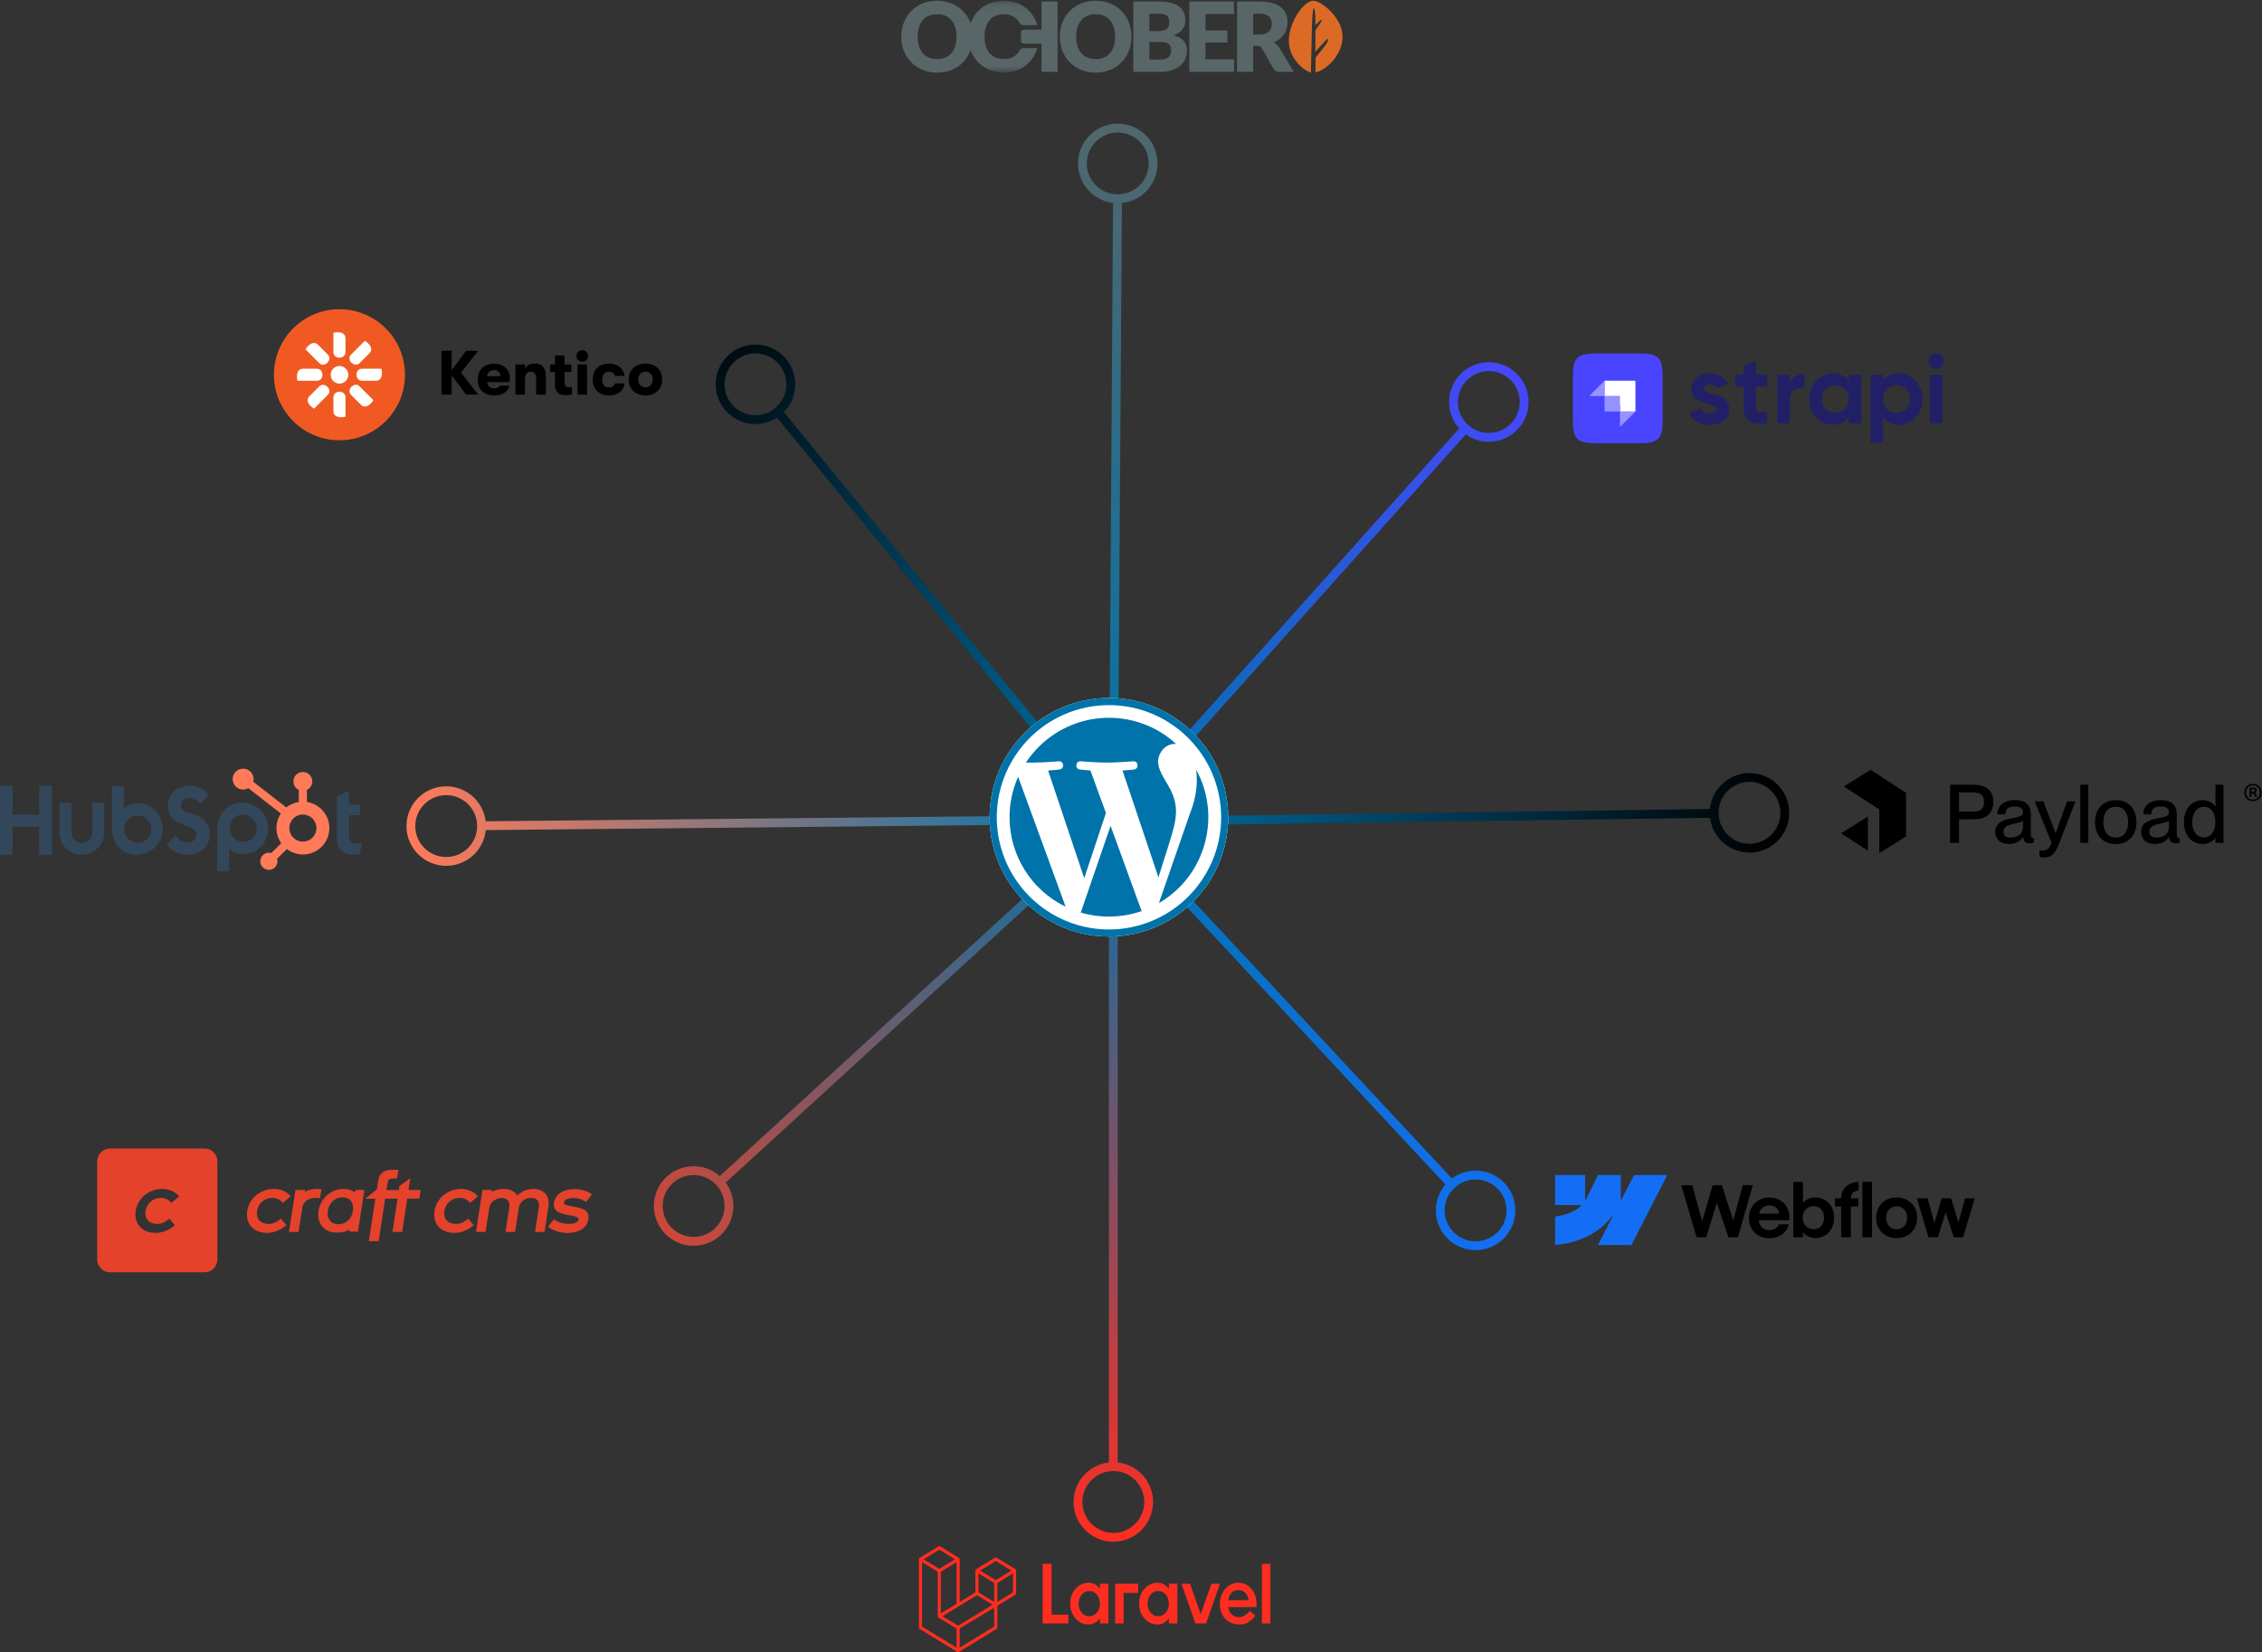 <?xml version="1.0" encoding="UTF-8"?>
<svg width="256px" height="187px" viewBox="0 0 256 187" version="1.1" xmlns="http://www.w3.org/2000/svg" xmlns:xlink="http://www.w3.org/1999/xlink">
    <rect x="0" y="0" width="256" height="187" fill="#333333" stroke="none"/>
    <title>wordpress 2</title>
    <defs>
        <linearGradient x1="0.385%" y1="46.826%" x2="100%" y2="46.826%" id="linearGradient-1">
            <stop stop-color="#FF7A59" offset="0%"></stop>
            <stop stop-color="#0073AA" offset="100%"></stop>
        </linearGradient>
        <radialGradient cx="100%" cy="100%" fx="100%" fy="100%" r="169.579%" gradientTransform="translate(1,1),scale(1,0.82),rotate(-129.795),translate(-1,-1)" id="radialGradient-2">
            <stop stop-color="#0073AA" offset="0%"></stop>
            <stop stop-color="#000000" offset="100%"></stop>
        </radialGradient>
        <radialGradient cx="100%" cy="100%" fx="100%" fy="100%" r="4008.034%" gradientTransform="translate(1,1),scale(1,0.027),rotate(-91.552),translate(-1,-1)" id="radialGradient-3">
            <stop stop-color="#0073AA" offset="0%"></stop>
            <stop stop-color="#586667" offset="100%"></stop>
        </radialGradient>
        <radialGradient cx="0%" cy="100%" fx="0%" fy="100%" r="149.466%" gradientTransform="translate(0,1),scale(1,0.896),rotate(-48.145),translate(-0,-1)" id="radialGradient-4">
            <stop stop-color="#0073AA" offset="0%"></stop>
            <stop stop-color="#4945FF" offset="100%"></stop>
        </radialGradient>
        <radialGradient cx="98.073%" cy="2.56773951e-15%" fx="98.073%" fy="2.56773951e-15%" r="7061.231%" gradientTransform="translate(0.981,0),scale(0.014,1),rotate(180),translate(-0.981,-0)" id="radialGradient-5">
            <stop stop-color="#000000" offset="0%"></stop>
            <stop stop-color="#0073AA" offset="100%"></stop>
        </radialGradient>
        <radialGradient cx="100%" cy="100%" fx="100%" fy="100%" r="157.883%" gradientTransform="translate(1,1),scale(1,0.932),rotate(-133.429),translate(-1,-1)" id="radialGradient-6">
            <stop stop-color="#146EF5" offset="0%"></stop>
            <stop stop-color="#0073AA" offset="100%"></stop>
        </radialGradient>
        <radialGradient cx="0%" cy="100%" fx="0%" fy="100%" r="3932.782%" gradientTransform="translate(0,1),scale(1,0.026),rotate(-90.728),translate(-0,-1)" id="radialGradient-7">
            <stop stop-color="#FF2D20" offset="0%"></stop>
            <stop stop-color="#0073AA" offset="100%"></stop>
        </radialGradient>
        <radialGradient cx="100%" cy="0%" fx="100%" fy="0%" r="159.483%" gradientTransform="translate(1,0),scale(0.917,1),rotate(-137.939),translate(-1,-0)" id="radialGradient-8">
            <stop stop-color="#0073AA" offset="0%"></stop>
            <stop stop-color="#E5422B" offset="100%"></stop>
        </radialGradient>
        <polyline id="path-9" points="0 0.083 49.942 0.083 49.942 8.216 0 8.216"></polyline>
    </defs>
    <g id="Page-1" stroke="none" stroke-width="1" fill="none" fill-rule="evenodd">
        <path id="Line" d="M50.455,89 C52.771,88.977 54.696,90.708 54.967,92.955 L125.495,92.25 C125.771,92.247 125.997,92.469 126,92.745 C126.002,92.99 125.828,93.196 125.595,93.241 L125.505,93.25 L54.977,93.956 C54.751,96.208 52.861,97.977 50.545,98 C48.06,98.025 46.025,96.03 46,93.545 C45.975,91.06 47.97,89.025 50.455,89 Z M50.465,90 C48.532,90.02 46.981,91.602 47,93.535 C47.02,95.468 48.602,97.019 50.535,97 C52.453,96.981 53.996,95.421 54,93.508 C53.996,93.495 53.995,93.48 53.995,93.465 L53.997,93.421 L53.993,93.273 C53.875,91.43 52.333,89.981 50.465,90 Z" fill="url(#linearGradient-1)" fill-rule="nonzero"></path>
        <path id="Line-2" d="M88.983,40.65 C90.45,42.443 90.303,45.028 88.719,46.645 L126.387,92.683 C126.562,92.897 126.53,93.212 126.317,93.387 C126.127,93.542 125.857,93.535 125.676,93.381 L125.613,93.317 L87.945,47.278 C86.046,48.51 83.484,48.142 82.017,46.35 C80.443,44.426 80.727,41.591 82.65,40.017 C84.574,38.443 87.409,38.727 88.983,40.65 Z M83.284,40.791 C81.788,42.015 81.567,44.22 82.791,45.716 C83.981,47.17 86.097,47.42 87.589,46.308 C87.616,46.261 87.652,46.22 87.696,46.184 C87.74,46.148 87.788,46.121 87.838,46.102 L87.716,46.209 C89.212,44.985 89.433,42.78 88.209,41.284 C86.985,39.788 84.78,39.567 83.284,40.791 Z" fill="url(#radialGradient-2)" fill-rule="nonzero"></path>
        <path id="Line-3" d="M126.53,14 C129.015,14.017 131.017,16.045 131,18.53 C130.984,20.846 129.222,22.742 126.971,22.976 L126.5,93.003 C126.498,93.279 126.273,93.502 125.997,93.5 C125.751,93.498 125.548,93.32 125.507,93.087 L125.5,92.997 L125.97,22.969 C123.722,22.705 121.985,20.786 122,18.47 C122.017,15.985 124.045,13.983 126.53,14 Z M126.523,15 C124.591,14.987 123.013,16.544 123,18.477 C122.987,20.4 124.528,21.972 126.448,22 L126.477,21.996 L126.477,21.996 L126.502,21.999 L126.669,21.996 C128.513,21.909 129.987,20.392 130,18.523 C130.013,16.591 128.456,15.013 126.523,15 Z" fill="url(#radialGradient-3)" fill-rule="nonzero"></path>
        <path id="Line-4" d="M171.501,42.146 C173.353,43.804 173.511,46.648 171.854,48.501 C170.309,50.227 167.733,50.481 165.89,49.167 L126.373,93.333 C126.188,93.539 125.872,93.557 125.667,93.373 C125.484,93.209 125.449,92.941 125.573,92.739 L125.627,92.667 L165.144,48.499 C163.634,46.813 163.602,44.225 165.146,42.499 C166.804,40.647 169.648,40.489 171.501,42.146 Z M165.892,43.166 C164.632,44.574 164.721,46.72 166.07,48.019 C166.111,48.036 166.148,48.061 166.182,48.091 C166.216,48.122 166.245,48.156 166.268,48.193 L166.166,48.108 C167.607,49.397 169.819,49.274 171.108,47.834 C172.397,46.393 172.274,44.181 170.834,42.892 C169.393,41.603 167.181,41.726 165.892,43.166 Z" fill="url(#radialGradient-4)" fill-rule="nonzero"></path>
        <path id="Line-5" d="M197.938,87.5 C200.423,87.466 202.465,89.452 202.5,91.938 C202.534,94.423 200.548,96.465 198.062,96.5 C195.747,96.532 193.815,94.809 193.535,92.563 L126.007,93.5 C125.731,93.504 125.504,93.283 125.5,93.007 C125.497,92.762 125.671,92.555 125.903,92.509 L125.993,92.5 L193.521,91.562 C193.739,89.309 195.622,87.533 197.938,87.5 Z M197.951,88.5 C196.038,88.527 194.505,90.084 194.5,91.99 C194.506,92.009 194.507,92.029 194.507,92.049 L194.502,92.107 L194.508,92.241 C194.633,94.083 196.18,95.526 198.049,95.5 C199.981,95.473 201.527,93.884 201.5,91.951 C201.473,90.019 199.884,88.473 197.951,88.5 Z" fill="url(#radialGradient-5)" fill-rule="nonzero"></path>
        <path id="Line-6" d="M126.299,92.599 L126.366,92.659 L164.317,133.387 C166.133,132.035 168.713,132.238 170.292,133.932 C171.987,135.75 171.886,138.598 170.068,140.292 C168.25,141.987 165.402,141.886 163.708,140.068 C162.129,138.373 162.109,135.785 163.585,134.069 L125.634,93.341 C125.446,93.139 125.457,92.822 125.659,92.634 C125.839,92.467 126.109,92.457 126.299,92.599 Z M164.768,134.304 L164.696,134.368 C164.676,134.398 164.652,134.426 164.625,134.451 C164.598,134.477 164.568,134.498 164.537,134.517 L164.614,134.439 C163.2,135.757 163.122,137.972 164.439,139.386 C165.757,140.8 167.972,140.878 169.386,139.561 C170.8,138.243 170.878,136.028 169.561,134.614 C168.29,133.25 166.185,133.129 164.768,134.304 Z" fill="url(#radialGradient-6)" fill-rule="nonzero"></path>
        <path id="Line-7" d="M126,92.5 C126.245,92.5 126.45,92.677 126.492,92.91 L126.5,93 L126.501,165.528 C128.75,165.777 130.5,167.684 130.5,170 C130.5,172.485 128.485,174.5 126,174.5 C123.515,174.5 121.5,172.485 121.5,170 C121.5,167.684 123.25,165.776 125.5,165.527 L125.5,93 C125.5,92.724 125.724,92.5 126,92.5 Z M126,166.5 C124.067,166.5 122.5,168.067 122.5,170 C122.5,171.933 124.067,173.5 126,173.5 C127.933,173.5 129.5,171.933 129.5,170 C129.5,168.067 127.933,166.5 126,166.5 Z" fill="url(#radialGradient-7)" fill-rule="nonzero"></path>
        <path id="Line-8" d="M126.369,92.662 C126.535,92.843 126.542,93.113 126.399,93.302 L126.338,93.369 L82.136,133.848 C83.472,135.676 83.247,138.254 81.539,139.819 C79.706,141.497 76.86,141.372 75.181,139.539 C73.503,137.706 73.628,134.86 75.461,133.181 C77.169,131.617 79.757,131.619 81.46,133.11 L125.662,92.631 C125.866,92.445 126.182,92.459 126.369,92.662 Z M76.136,133.919 C74.711,135.224 74.613,137.438 75.919,138.864 C77.224,140.289 79.438,140.387 80.864,139.081 C82.26,137.802 82.382,135.652 81.16,134.225 C81.125,134.205 81.095,134.179 81.067,134.149 C81.04,134.119 81.017,134.087 80.998,134.053 L81.081,134.136 C79.776,132.711 77.562,132.613 76.136,133.919 Z" fill="url(#radialGradient-8)" fill-rule="nonzero"></path>
        <circle id="Oval" fill="#FFFFFF" cx="125.5" cy="92.5" r="13.5"></circle>
        <g id="wordpress" transform="translate(112, 79)" fill="#0073AA" fill-rule="nonzero">
            <path d="M13.5,0.81 C16.038,0.81 18.508,1.566 20.601,2.984 C22.639,4.361 24.246,6.305 25.204,8.573 C26.878,12.528 26.433,17.05 24.03,20.601 C22.653,22.639 20.709,24.246 18.441,25.204 C14.485,26.878 9.963,26.433 6.412,24.03 C4.374,22.653 2.767,20.709 1.809,18.441 C0.135,14.485 0.581,9.963 2.983,6.413 C4.36,4.374 6.305,2.768 8.572,1.809 C10.125,1.148 11.812,0.81 13.5,0.81 Z M13.5,0 C6.048,0 0,6.048 0,13.5 C0,20.952 6.048,27 13.5,27 C20.952,27 27,20.952 27,13.5 C27,6.048 20.952,0 13.5,0 Z" id="path269"></path>
            <path d="M2.255,13.5 C2.255,17.806 4.712,21.748 8.6,23.625 L3.227,8.923 C2.579,10.368 2.255,11.92 2.255,13.5 Z M21.101,12.933 C21.101,11.542 20.601,10.584 20.169,9.828 C19.737,9.072 19.062,8.113 19.062,7.195 C19.062,6.277 19.845,5.197 20.952,5.197 L21.101,5.197 C16.524,0.999 9.41,1.309 5.211,5.899 C4.806,6.345 4.428,6.817 4.104,7.317 L4.833,7.317 C6.008,7.317 7.83,7.168 7.83,7.168 C8.438,7.128 8.505,8.019 7.898,8.1 C7.898,8.1 7.29,8.167 6.615,8.208 L10.706,20.398 L13.163,13.014 L11.408,8.208 C10.8,8.167 10.233,8.1 10.233,8.1 C9.626,8.059 9.693,7.141 10.301,7.168 C10.301,7.168 12.164,7.317 13.257,7.317 C14.351,7.317 16.254,7.168 16.254,7.168 C16.862,7.128 16.929,8.019 16.322,8.1 C16.322,8.1 15.714,8.167 15.039,8.208 L19.103,20.304 L20.264,16.632 C20.777,15.025 21.087,13.891 21.087,12.919 L21.101,12.933 Z M13.689,14.472 L10.314,24.286 C12.582,24.948 14.999,24.894 17.226,24.111 L17.145,23.962 L13.689,14.472 Z M23.369,8.1 C23.423,8.478 23.45,8.869 23.45,9.261 C23.45,10.408 23.234,11.691 22.599,13.284 L19.157,23.22 C24.422,20.155 26.298,13.446 23.369,8.1 Z" id="path271"></path>
        </g>
        <g id="webflow" transform="translate(176, 132)">
            <g id="Group" transform="translate(0, 0.44)">
                <path d="M12.691,0.56 L8.642,8.477 L4.838,8.477 L6.533,5.196 L6.457,5.196 C5.059,7.011 2.972,8.206 0,8.477 L0,5.241 C0,5.241 1.902,5.129 3.019,3.954 L0,3.954 L0,0.56 L3.393,0.56 L3.393,3.351 L3.47,3.351 L4.856,0.56 L7.423,0.56 L7.423,3.334 L7.499,3.333 L8.938,0.56 L12.691,0.56 Z" id="Path" fill="#146EF5"></path>
                <polygon id="Path" fill="#000000" fill-rule="nonzero" points="34.774 7.603 35.867 7.603 35.867 1.33 34.774 1.33"></polygon>
                <path d="M28.75,7.539 C28.987,7.638 29.229,7.687 29.474,7.687 C29.88,7.687 30.243,7.588 30.563,7.391 C30.883,7.193 31.132,6.921 31.308,6.574 C31.484,6.225 31.572,5.828 31.572,5.385 C31.572,4.942 31.481,4.546 31.3,4.196 C31.118,3.847 30.866,3.576 30.543,3.384 C30.22,3.189 29.853,3.093 29.442,3.095 C29.181,3.095 28.93,3.146 28.69,3.247 C28.449,3.349 28.249,3.493 28.089,3.68 C28.077,3.694 28.065,3.708 28.053,3.723 L28.053,1.334 L26.956,1.334 L26.956,7.603 L28.045,7.603 L28.043,7.017 C28.071,7.052 28.101,7.086 28.133,7.119 C28.307,7.297 28.512,7.438 28.75,7.539 Z M29.871,6.526 C29.692,6.636 29.488,6.69 29.258,6.69 C29.031,6.69 28.823,6.634 28.633,6.522 C28.444,6.407 28.293,6.251 28.181,6.054 C28.072,5.856 28.017,5.632 28.017,5.381 C28.014,5.13 28.068,4.906 28.177,4.709 C28.289,4.508 28.44,4.354 28.629,4.244 C28.819,4.132 29.028,4.077 29.258,4.08 C29.488,4.077 29.692,4.131 29.871,4.24 C30.052,4.347 30.191,4.5 30.287,4.701 C30.386,4.898 30.435,5.125 30.435,5.381 C30.435,5.637 30.386,5.864 30.287,6.062 C30.191,6.259 30.052,6.414 29.871,6.526 Z" id="Shape" fill="#000000"></path>
                <polygon id="Path" fill="#000000" fill-rule="nonzero" points="14.275 1.71 15.524 1.71 16.641 5.791 17.83 1.71 18.871 1.71 20.16 5.709 21.232 1.71 22.377 1.71 20.688 7.603 19.611 7.603 18.3 3.697 17.097 7.603 16.008 7.603"></polygon>
                <path d="M24.222,7.707 C23.787,7.71 23.394,7.614 23.045,7.419 C22.698,7.221 22.424,6.948 22.224,6.598 C22.027,6.249 21.928,5.85 21.928,5.401 C21.928,4.966 22.029,4.573 22.232,4.22 C22.435,3.868 22.71,3.593 23.057,3.396 C23.404,3.198 23.791,3.099 24.218,3.099 C24.698,3.099 25.119,3.206 25.479,3.42 C25.842,3.633 26.113,3.936 26.292,4.328 C26.473,4.718 26.538,5.165 26.488,5.669 L23.059,5.669 C23.068,5.87 23.118,6.053 23.209,6.218 C23.31,6.399 23.452,6.541 23.633,6.642 C23.815,6.744 24.018,6.794 24.242,6.794 C24.413,6.792 24.571,6.762 24.718,6.706 C24.865,6.648 24.989,6.569 25.091,6.47 C25.195,6.371 25.268,6.259 25.311,6.134 L26.456,6.134 C26.386,6.441 26.248,6.714 26.039,6.954 C25.831,7.192 25.57,7.377 25.255,7.511 C24.94,7.644 24.596,7.71 24.222,7.707 Z M23.213,4.569 C23.149,4.68 23.105,4.8 23.08,4.929 L25.353,4.929 C25.337,4.766 25.286,4.618 25.203,4.484 C25.107,4.327 24.976,4.206 24.81,4.12 C24.645,4.032 24.458,3.988 24.25,3.988 C24.028,3.988 23.827,4.039 23.645,4.14 C23.464,4.242 23.32,4.384 23.213,4.569 Z" id="Shape" fill="#000000"></path>
                <path d="M32.377,3.191 C32.377,2.834 32.458,2.516 32.621,2.239 C32.784,1.958 33.012,1.741 33.305,1.586 C33.602,1.429 33.947,1.347 34.342,1.342 L34.342,2.315 C34.158,2.317 34.001,2.356 33.87,2.431 C33.742,2.503 33.643,2.608 33.574,2.747 C33.51,2.875 33.475,3.023 33.47,3.191 L34.318,3.191 L34.318,4.116 L33.469,4.116 L33.469,7.603 L32.377,7.603 L32.377,4.116 L31.672,4.116 L31.672,3.191 L32.377,3.191 Z" id="Path" fill="#000000" fill-rule="nonzero"></path>
                <path d="M38.646,7.699 C38.2,7.699 37.801,7.602 37.449,7.407 C37.099,7.209 36.824,6.937 36.624,6.59 C36.426,6.241 36.328,5.844 36.328,5.401 C36.328,4.956 36.426,4.558 36.624,4.208 C36.824,3.856 37.099,3.582 37.449,3.388 C37.801,3.193 38.2,3.095 38.646,3.095 C39.094,3.095 39.494,3.193 39.847,3.388 C40.202,3.582 40.478,3.855 40.675,4.204 C40.873,4.554 40.973,4.953 40.976,5.401 C40.973,5.844 40.873,6.241 40.675,6.59 C40.48,6.937 40.206,7.209 39.851,7.407 C39.496,7.602 39.094,7.699 38.646,7.699 Z M38.646,6.694 C38.881,6.694 39.089,6.641 39.27,6.534 C39.452,6.425 39.592,6.273 39.691,6.078 C39.789,5.88 39.839,5.655 39.839,5.401 C39.839,5.145 39.789,4.918 39.691,4.721 C39.592,4.523 39.452,4.371 39.27,4.264 C39.089,4.155 38.881,4.1 38.646,4.1 C38.413,4.1 38.207,4.155 38.025,4.264 C37.846,4.371 37.708,4.523 37.609,4.721 C37.51,4.918 37.462,5.145 37.465,5.401 C37.465,5.655 37.514,5.88 37.613,6.078 C37.714,6.273 37.853,6.425 38.029,6.534 C38.208,6.641 38.413,6.694 38.646,6.694 Z" id="Shape" fill="#000000"></path>
                <polygon id="Path" fill="#000000" fill-rule="nonzero" points="42.157 3.191 40.94 3.191 42.257 7.603 43.321 7.603 44.188 4.785 45.123 7.603 46.172 7.603 47.493 3.191 46.392 3.191 45.643 5.937 44.814 3.191 43.75 3.191 42.926 5.998"></polygon>
            </g>
        </g>
        <g id="laravel" transform="translate(104, 175)" fill="#FF2D20">
            <g id="laravel-text" transform="translate(14, 2)">
                <path d="M1.013,0 L1.013,5.761 L2.914,5.761 L2.914,6.755 L0,6.755 L0,0 L1.013,0 Z M6.489,2.866 L6.489,2.258 L7.448,2.258 L7.448,6.756 L6.489,6.756 L6.489,6.147 C6.36,6.373 6.176,6.55 5.938,6.678 C5.701,6.807 5.462,6.871 5.221,6.871 C4.91,6.871 4.625,6.809 4.367,6.683 C4.115,6.563 3.889,6.387 3.702,6.167 C3.517,5.948 3.371,5.692 3.271,5.414 C3.167,5.125 3.115,4.817 3.117,4.507 C3.117,4.192 3.168,3.891 3.271,3.604 C3.37,3.324 3.516,3.067 3.702,2.847 C3.889,2.626 4.115,2.451 4.367,2.33 C4.625,2.205 4.91,2.143 5.221,2.143 C5.462,2.143 5.701,2.207 5.938,2.336 C6.176,2.464 6.36,2.641 6.489,2.866 L6.489,2.866 Z M6.401,5.057 C6.46,4.881 6.49,4.695 6.489,4.507 C6.489,4.314 6.459,4.13 6.401,3.957 C6.346,3.79 6.262,3.636 6.154,3.503 C6.047,3.373 5.916,3.268 5.771,3.194 C5.621,3.117 5.456,3.079 5.274,3.079 C5.092,3.079 4.927,3.117 4.781,3.194 C4.637,3.269 4.508,3.374 4.402,3.503 C4.295,3.635 4.212,3.789 4.16,3.957 C4.104,4.133 4.075,4.32 4.076,4.507 C4.076,4.7 4.104,4.883 4.16,5.057 C4.216,5.231 4.296,5.382 4.402,5.511 C4.509,5.64 4.637,5.745 4.781,5.819 C4.927,5.897 5.092,5.935 5.274,5.935 C5.456,5.935 5.621,5.897 5.771,5.819 C5.916,5.746 6.047,5.641 6.154,5.511 C6.262,5.378 6.346,5.224 6.401,5.057 L6.401,5.057 Z M8.206,6.755 L8.206,2.258 L10.812,2.258 L10.812,3.293 L9.165,3.293 L9.165,6.756 L8.206,6.756 L8.206,6.755 Z M14.289,2.866 L14.289,2.258 L15.249,2.258 L15.249,6.756 L14.289,6.756 L14.289,6.147 C14.16,6.373 13.977,6.55 13.739,6.678 C13.501,6.807 13.262,6.871 13.021,6.871 C12.71,6.871 12.426,6.809 12.168,6.683 C11.916,6.563 11.69,6.387 11.503,6.167 C11.317,5.948 11.171,5.692 11.071,5.414 C10.968,5.125 10.915,4.817 10.917,4.507 C10.917,4.192 10.969,3.891 11.071,3.604 C11.17,3.324 11.317,3.067 11.502,2.847 C11.689,2.626 11.916,2.451 12.168,2.33 C12.426,2.205 12.71,2.143 13.021,2.143 C13.262,2.143 13.501,2.207 13.739,2.336 C13.977,2.464 14.16,2.641 14.289,2.866 L14.289,2.866 Z M14.201,5.057 C14.26,4.881 14.29,4.695 14.289,4.507 C14.289,4.314 14.26,4.13 14.201,3.957 C14.146,3.79 14.063,3.636 13.955,3.503 C13.847,3.373 13.717,3.268 13.572,3.194 C13.422,3.117 13.256,3.079 13.074,3.079 C12.892,3.079 12.728,3.117 12.581,3.194 C12.438,3.269 12.309,3.374 12.203,3.503 C12.095,3.635 12.013,3.789 11.961,3.957 C11.904,4.134 11.876,4.32 11.877,4.507 C11.877,4.7 11.905,4.883 11.961,5.057 C12.016,5.231 12.097,5.382 12.203,5.511 C12.309,5.64 12.438,5.745 12.581,5.819 C12.728,5.897 12.892,5.935 13.074,5.935 C13.256,5.935 13.422,5.897 13.572,5.819 C13.717,5.746 13.847,5.641 13.955,5.511 C14.063,5.378 14.146,5.224 14.201,5.057 L14.201,5.057 Z M19.096,2.258 L20.068,2.258 L18.494,6.756 L17.287,6.756 L15.712,2.258 L16.684,2.258 L17.89,5.702 L19.096,2.258 Z M22.162,2.143 C23.468,2.143 24.359,3.412 24.192,4.898 L21.008,4.898 C21.008,5.286 21.366,6.036 22.214,6.036 C22.944,6.036 23.433,5.332 23.434,5.332 L24.082,5.881 C23.502,6.56 23.028,6.872 22.284,6.872 C20.956,6.872 20.056,5.95 20.056,4.507 C20.056,3.201 20.986,2.143 22.161,2.143 L22.162,2.143 Z M21.011,4.116 L23.311,4.116 C23.304,4.029 23.179,2.978 22.154,2.978 C21.129,2.978 21.018,4.029 21.011,4.116 Z M24.817,6.755 L24.817,0 L25.776,0 L25.776,6.755 L24.817,6.755 Z" id="Shape"></path>
            </g>
            <path d="M10.994,2.715 C10.998,2.731 11,2.747 11,2.764 L11,5.34 C11,5.407 10.966,5.469 10.911,5.502 L8.871,6.747 L8.871,9.214 C8.871,9.281 8.837,9.343 8.782,9.377 L4.524,11.975 C4.514,11.981 4.503,11.985 4.493,11.989 C4.489,11.99 4.485,11.993 4.481,11.994 C4.451,12.002 4.42,12.002 4.39,11.994 C4.385,11.992 4.381,11.99 4.376,11.988 C4.366,11.984 4.356,11.981 4.347,11.975 L0.089,9.377 C0.034,9.344 0,9.282 0,9.214 L0,1.487 C0,1.47 0.002,1.454 0.006,1.438 C0.008,1.432 0.011,1.427 0.012,1.422 C0.016,1.412 0.019,1.402 0.024,1.393 C0.027,1.387 0.032,1.382 0.036,1.376 C0.041,1.369 0.046,1.361 0.052,1.354 C0.057,1.349 0.063,1.345 0.069,1.34 C0.076,1.335 0.081,1.328 0.089,1.324 L0.089,1.324 L2.218,0.025 C2.273,-0.008 2.34,-0.008 2.395,0.025 L4.524,1.324 L4.524,1.324 C4.531,1.329 4.537,1.335 4.544,1.34 C4.55,1.345 4.556,1.349 4.561,1.354 C4.567,1.361 4.572,1.369 4.577,1.376 C4.581,1.382 4.586,1.387 4.589,1.393 C4.594,1.402 4.597,1.412 4.601,1.422 C4.602,1.427 4.605,1.432 4.607,1.438 C4.611,1.454 4.613,1.47 4.613,1.487 L4.613,6.313 L6.387,5.231 L6.387,2.764 C6.387,2.747 6.389,2.73 6.393,2.715 C6.395,2.709 6.398,2.704 6.399,2.699 C6.403,2.689 6.406,2.679 6.411,2.67 C6.414,2.664 6.419,2.659 6.423,2.653 C6.428,2.645 6.433,2.638 6.439,2.631 C6.444,2.626 6.45,2.622 6.456,2.617 C6.463,2.611 6.469,2.605 6.476,2.601 L6.476,2.601 L8.605,1.302 C8.66,1.268 8.727,1.268 8.782,1.302 L10.911,2.601 C10.919,2.606 10.924,2.611 10.931,2.617 C10.937,2.622 10.943,2.626 10.948,2.631 C10.954,2.638 10.959,2.645 10.964,2.653 C10.968,2.659 10.973,2.664 10.976,2.67 C10.981,2.679 10.984,2.689 10.988,2.699 C10.99,2.704 10.992,2.709 10.994,2.715 Z M10.645,5.231 L10.645,3.089 L9.9,3.543 L8.871,4.171 L8.871,6.313 L10.645,5.231 L10.645,5.231 Z M8.516,9.106 L8.516,6.962 L7.504,7.575 L4.613,9.323 L4.613,11.487 L8.516,9.106 Z M0.355,1.812 L0.355,9.106 L4.258,11.487 L4.258,9.324 L2.219,8.101 L2.218,8.1 L2.217,8.1 C2.21,8.096 2.205,8.09 2.198,8.084 C2.193,8.08 2.186,8.076 2.181,8.071 L2.181,8.07 C2.175,8.064 2.171,8.057 2.166,8.05 C2.162,8.044 2.157,8.039 2.153,8.032 L2.153,8.031 C2.149,8.024 2.146,8.016 2.144,8.008 C2.141,8.001 2.137,7.994 2.135,7.987 L2.135,7.986 C2.133,7.978 2.132,7.968 2.132,7.959 C2.131,7.952 2.129,7.945 2.129,7.938 L2.129,7.937 L2.129,2.895 L1.1,2.266 L0.355,1.812 L0.355,1.812 Z M2.307,0.405 L0.533,1.487 L2.306,2.569 L4.08,1.487 L2.306,0.405 L2.307,0.405 Z M3.229,7.158 L4.258,6.53 L4.258,1.812 L3.513,2.267 L2.484,2.895 L2.484,7.612 L3.229,7.158 Z M8.694,1.682 L6.92,2.764 L8.694,3.846 L10.467,2.764 L8.694,1.682 Z M8.516,4.171 L7.487,3.543 L6.742,3.089 L6.742,5.231 L7.771,5.859 L8.516,6.313 L8.516,4.171 Z M4.435,8.998 L7.037,7.424 L8.337,6.638 L6.565,5.557 L4.524,6.802 L2.664,7.936 L4.435,8.998 Z" id="Shape"></path>
        </g>
        <g id="octobercms" transform="translate(102, 0)">
            <path d="M6.257,4.147 C6.257,3.753 6.207,3.399 6.107,3.084 C6.008,2.77 5.864,2.503 5.676,2.284 C5.489,2.066 5.259,1.898 4.988,1.782 C4.716,1.665 4.407,1.607 4.061,1.607 C3.711,1.607 3.399,1.665 3.126,1.782 C2.853,1.898 2.623,2.066 2.435,2.284 C2.247,2.503 2.104,2.77 2.003,3.084 C1.904,3.399 1.854,3.753 1.854,4.147 C1.854,4.544 1.904,4.9 2.003,5.214 C2.104,5.529 2.247,5.796 2.435,6.015 C2.623,6.233 2.853,6.4 3.126,6.514 C3.399,6.629 3.711,6.686 4.061,6.686 C4.407,6.686 4.716,6.629 4.988,6.514 C5.259,6.4 5.489,6.233 5.676,6.015 C5.864,5.796 6.008,5.529 6.107,5.214 C6.207,4.9 6.257,4.544 6.257,4.147 M8.111,4.147 C8.111,4.722 8.014,5.257 7.819,5.753 C7.624,6.248 7.351,6.678 6.997,7.044 C6.643,7.41 6.217,7.697 5.719,7.904 C5.221,8.112 4.668,8.216 4.061,8.216 C3.454,8.216 2.9,8.112 2.4,7.904 C1.9,7.697 1.473,7.41 1.117,7.044 C0.761,6.678 0.487,6.248 0.292,5.753 C0.097,5.257 1.24688279e-05,4.722 1.24688279e-05,4.147 C1.24688279e-05,3.572 0.097,3.036 0.292,2.541 C0.487,2.046 0.761,1.616 1.117,1.252 C1.473,0.888 1.9,0.602 2.4,0.394 C2.9,0.187 3.454,0.083 4.061,0.083 C4.668,0.083 5.221,0.188 5.719,0.397 C6.217,0.607 6.643,0.894 6.997,1.258 C7.351,1.622 7.624,2.051 7.819,2.547 C8.014,3.042 8.111,3.575 8.111,4.147" id="Fill-1" fill="#586667" fill-rule="nonzero"></path>
            <g id="Fill-3-Clipped">
                <mask id="mask-10" fill="white">
                    <use xlink:href="#path-9"></use>
                </mask>
                <g id="path-1"></g>
                <path d="M13.187,6.015 C13.003,6.233 12.776,6.4 12.509,6.514 C12.242,6.629 11.937,6.686 11.596,6.686 C11.251,6.686 10.944,6.629 10.675,6.514 C10.405,6.4 10.179,6.233 9.994,6.015 C9.809,5.796 9.667,5.529 9.569,5.214 C9.47,4.9 9.421,4.544 9.421,4.147 C9.421,3.753 9.47,3.399 9.569,3.084 C9.667,2.77 9.809,2.503 9.994,2.284 C10.179,2.066 10.405,1.899 10.675,1.782 C10.944,1.665 11.251,1.607 11.596,1.607 C11.937,1.607 12.242,1.665 12.509,1.782 C12.776,1.899 13.003,2.066 13.187,2.284 C13.277,2.39 13.356,2.506 13.425,2.635 C13.557,2.882 13.89,2.853 13.89,2.853 L15.401,2.853 C15.37,2.75 15.338,2.647 15.299,2.547 C15.107,2.051 14.837,1.622 14.489,1.258 C14.14,0.894 13.721,0.607 13.23,0.397 C12.739,0.188 12.194,0.083 11.596,0.083 C10.998,0.083 10.452,0.187 9.96,0.394 C9.467,0.602 9.046,0.888 8.695,1.252 C8.345,1.616 8.074,2.046 7.882,2.541 C7.691,3.036 7.595,3.572 7.595,4.147 C7.595,4.722 7.691,5.257 7.882,5.753 C8.074,6.248 8.345,6.678 8.695,7.044 C9.046,7.41 9.467,7.697 9.96,7.904 C10.452,8.112 10.998,8.216 11.596,8.216 C12.194,8.216 12.739,8.112 13.23,7.904 C13.721,7.697 14.14,7.41 14.489,7.044 C14.837,6.678 15.107,6.248 15.299,5.753 C15.338,5.652 15.37,5.549 15.401,5.446 L13.89,5.446 C13.752,5.446 13.529,5.46 13.391,5.697 C13.336,5.791 13.289,5.895 13.187,6.015" id="Fill-3" fill="#586667" fill-rule="nonzero" mask="url(#mask-10)"></path>
            </g>
            <path d="M24.202,4.147 C24.202,3.753 24.152,3.399 24.052,3.084 C23.952,2.77 23.808,2.503 23.621,2.284 C23.433,2.066 23.203,1.898 22.932,1.782 C22.66,1.665 22.351,1.607 22.005,1.607 C21.655,1.607 21.343,1.665 21.071,1.782 C20.797,1.898 20.567,2.066 20.379,2.284 C20.191,2.503 20.048,2.77 19.948,3.084 C19.848,3.399 19.798,3.753 19.798,4.147 C19.798,4.544 19.848,4.9 19.948,5.214 C20.048,5.529 20.191,5.796 20.379,6.015 C20.567,6.233 20.797,6.4 21.071,6.514 C21.343,6.629 21.655,6.686 22.005,6.686 C22.351,6.686 22.66,6.629 22.932,6.514 C23.203,6.4 23.433,6.233 23.621,6.015 C23.808,5.796 23.952,5.529 24.052,5.214 C24.152,4.9 24.202,4.544 24.202,4.147 M26.055,4.147 C26.055,4.722 25.958,5.257 25.764,5.753 C25.568,6.248 25.295,6.678 24.941,7.044 C24.587,7.41 24.162,7.697 23.663,7.904 C23.165,8.112 22.612,8.216 22.005,8.216 C21.398,8.216 20.844,8.112 20.344,7.904 C19.844,7.697 19.417,7.41 19.061,7.044 C18.705,6.678 18.431,6.248 18.236,5.753 C18.041,5.257 17.944,4.722 17.944,4.147 C17.944,3.572 18.041,3.036 18.236,2.541 C18.431,2.046 18.705,1.616 19.061,1.252 C19.417,0.888 19.844,0.602 20.344,0.394 C20.844,0.187 21.398,0.083 22.005,0.083 C22.612,0.083 23.165,0.188 23.663,0.397 C24.162,0.607 24.587,0.894 24.941,1.258 C25.295,1.622 25.568,2.051 25.764,2.547 C25.958,3.042 26.055,3.575 26.055,4.147" id="Fill-6" fill="#586667" fill-rule="nonzero"></path>
            <path d="M28.081,4.753 L28.081,6.736 L29.362,6.736 C29.603,6.736 29.8,6.705 29.953,6.643 C30.105,6.581 30.225,6.501 30.311,6.402 C30.397,6.304 30.456,6.193 30.489,6.069 C30.521,5.946 30.537,5.82 30.537,5.693 C30.537,5.547 30.519,5.416 30.481,5.299 C30.443,5.183 30.379,5.084 30.287,5.004 C30.195,4.924 30.074,4.862 29.923,4.818 C29.772,4.775 29.582,4.753 29.352,4.753 L28.081,4.753 Z M28.081,3.519 L29.029,3.519 C29.23,3.519 29.411,3.504 29.573,3.475 C29.734,3.446 29.872,3.395 29.985,3.322 C30.098,3.249 30.184,3.149 30.244,3.022 C30.303,2.894 30.332,2.734 30.332,2.541 C30.332,2.352 30.309,2.194 30.263,2.068 C30.216,1.943 30.144,1.842 30.047,1.765 C29.95,1.689 29.827,1.635 29.678,1.602 C29.529,1.569 29.352,1.552 29.147,1.552 L28.081,1.552 L28.081,3.519 Z M26.26,8.128 L26.26,0.17 L29.147,0.17 C29.69,0.17 30.151,0.222 30.532,0.323 C30.913,0.426 31.224,0.569 31.464,0.755 C31.705,0.941 31.88,1.166 31.989,1.432 C32.099,1.698 32.154,1.995 32.154,2.323 C32.154,2.501 32.128,2.673 32.078,2.839 C32.028,3.004 31.949,3.16 31.841,3.306 C31.733,3.451 31.595,3.583 31.426,3.702 C31.258,3.82 31.055,3.923 30.817,4.01 C31.335,4.138 31.717,4.345 31.965,4.63 C32.213,4.916 32.337,5.283 32.337,5.731 C32.337,6.069 32.272,6.384 32.143,6.675 C32.014,6.967 31.824,7.221 31.575,7.438 C31.325,7.654 31.017,7.823 30.65,7.945 C30.284,8.067 29.866,8.128 29.395,8.128 L26.26,8.128 Z" id="Fill-8" fill="#586667" fill-rule="nonzero"></path>
            <polygon id="Fill-10" fill="#586667" fill-rule="nonzero" points="37.654 0.17 37.654 1.59 34.432 1.59 34.432 3.448 36.899 3.448 36.899 4.813 34.432 4.813 34.432 6.708 37.654 6.708 37.654 8.128 32.6 8.128 32.6 0.17"></polygon>
            <path d="M39.824,3.912 L40.557,3.912 C40.804,3.912 41.015,3.88 41.19,3.816 C41.364,3.753 41.507,3.664 41.618,3.551 C41.73,3.439 41.81,3.307 41.861,3.156 C41.91,3.004 41.936,2.841 41.936,2.667 C41.936,2.317 41.824,2.044 41.599,1.848 C41.375,1.651 41.027,1.552 40.557,1.552 L39.824,1.552 L39.824,3.912 Z M39.824,5.184 L39.824,8.128 L38.003,8.128 L38.003,0.17 L40.557,0.17 C41.124,0.17 41.608,0.23 42.009,0.348 C42.409,0.467 42.736,0.631 42.989,0.842 C43.243,1.054 43.426,1.303 43.542,1.591 C43.656,1.878 43.714,2.191 43.714,2.53 C43.714,2.789 43.68,3.032 43.611,3.262 C43.544,3.491 43.442,3.704 43.307,3.898 C43.172,4.093 43.007,4.267 42.812,4.42 C42.616,4.573 42.39,4.698 42.135,4.797 C42.257,4.859 42.371,4.935 42.477,5.026 C42.583,5.117 42.676,5.228 42.755,5.359 L44.425,8.128 L42.777,8.128 C42.471,8.128 42.252,8.012 42.119,7.779 L40.815,5.469 C40.758,5.366 40.69,5.294 40.613,5.25 C40.536,5.206 40.427,5.184 40.288,5.184 L39.824,5.184 Z" id="Fill-12" fill="#586667" fill-rule="nonzero"></path>
            <path d="M15.876,0.17 L15.876,3.361 L13.876,3.361 C13.695,3.361 13.548,3.504 13.548,3.679 L13.548,4.619 C13.548,4.795 13.695,4.938 13.876,4.938 L15.876,4.938 L15.876,8.128 L17.697,8.128 L17.697,0.17 L15.876,0.17 Z" id="Fill-14" fill="#586667" fill-rule="nonzero"></path>
            <path d="M49.935,3.979 C49.808,1.901 47.545,0.103 46.613,0.084 C45.68,0.063 43.937,2.264 43.866,4.5 C43.8,6.596 45.59,8.034 46.36,8.216 C46.381,7.23 46.46,3.598 46.473,3.175 C46.501,2.31 46.544,0.963 46.688,0.918 C46.771,0.893 46.884,1.65 46.87,2.097 C46.867,2.182 46.866,2.459 46.866,2.851 C47.022,2.692 47.185,2.528 47.284,2.43 C47.556,2.164 47.676,2.195 47.545,2.433 C47.465,2.58 47.121,3.066 46.867,3.419 C46.868,4.13 46.872,5.025 46.875,5.859 C47.233,5.44 47.671,4.938 47.901,4.715 C48.384,4.247 48.436,4.306 48.208,4.797 C48.068,5.098 47.383,5.901 46.878,6.535 C46.881,7.275 46.883,7.897 46.884,8.194 C48.239,7.896 50.06,6.019 49.935,3.979" id="Fill-16" fill="#DB6A26" fill-rule="nonzero"></path>
        </g>
        <g id="craft-cms" transform="translate(11, 130)" fill="#E5422B" fill-rule="nonzero">
            <path d="M19.399,8.531 C18.476,8.531 17.966,7.925 18.094,7.057 C18.237,6.173 18.937,5.584 19.844,5.584 C20.322,5.584 20.751,5.813 21.006,6.157 L21.897,5.404 C21.42,4.847 20.735,4.568 20.003,4.568 C18.508,4.568 17.203,5.6 16.98,7.057 C16.757,8.531 17.712,9.546 19.224,9.546 C19.987,9.546 20.751,9.219 21.42,8.678 L20.783,7.925 C20.322,8.351 19.844,8.531 19.399,8.531 M25.382,4.618 C25.382,4.618 25.191,4.585 25.175,4.585 C24.968,4.552 24.746,4.568 24.539,4.585 C24.348,4.601 24.157,4.634 23.966,4.699 C23.807,4.749 23.632,4.814 23.488,4.912 L23.52,4.683 L22.438,4.683 L21.706,9.432 L22.788,9.432 L23.218,6.664 C23.234,6.501 23.298,6.353 23.377,6.222 C23.457,6.091 23.568,5.977 23.695,5.895 C23.823,5.796 23.95,5.731 24.093,5.682 C24.236,5.633 24.38,5.6 24.539,5.584 C24.746,5.567 24.968,5.584 25.175,5.633 C25.175,5.633 25.191,5.633 25.191,5.633 C25.223,5.633 25.382,4.618 25.382,4.618 M29.17,4.978 C28.867,4.716 28.406,4.568 27.865,4.568 C26.512,4.568 25.287,5.567 25.048,7.041 C24.825,8.515 25.764,9.513 27.069,9.513 C27.658,9.513 28.151,9.432 28.565,9.137 L28.533,9.399 L29.52,9.399 L30.236,4.683 L29.217,4.683 L29.17,4.978 Z M28.947,7.041 L28.947,7.041 C28.804,7.942 28.151,8.564 27.308,8.564 C26.448,8.564 25.955,7.909 26.098,7.025 C26.242,6.14 26.926,5.518 27.769,5.518 C28.613,5.535 29.074,6.14 28.947,7.041 L28.947,7.041 Z M35.233,4.683 L35.44,3.34 L34.198,4.257 L34.135,4.699 L32.734,4.699 L32.878,3.799 C32.957,3.373 33.403,3.389 33.403,3.389 L33.928,3.389 L34.087,2.407 L33.482,2.407 L33.339,2.407 C31.859,2.407 31.811,3.586 31.811,3.586 L31.716,4.143 L31.636,4.699 L31.541,4.699 L30.331,5.682 L31.477,5.682 L30.745,10.48 L31.859,10.48 L32.591,5.665 L33.991,5.665 L33.419,9.432 L34.517,9.432 L35.09,5.665 L36.458,5.665 L36.617,4.683 L35.233,4.683 Z M38.177,7.057 C38.4,5.6 39.689,4.568 41.2,4.568 C41.932,4.568 42.617,4.863 43.094,5.404 L42.203,6.157 C41.948,5.813 41.519,5.584 41.041,5.584 C40.134,5.584 39.434,6.189 39.291,7.057 C39.163,7.925 39.673,8.531 40.596,8.531 C41.041,8.531 41.519,8.351 41.98,7.925 L42.617,8.678 C41.948,9.235 41.184,9.546 40.421,9.546 C38.909,9.546 37.954,8.531 38.177,7.057 M51.067,6.55 L50.637,9.432 L49.555,9.432 L49.985,6.632 C50.096,5.977 49.746,5.584 49.125,5.584 C48.473,5.584 47.82,5.993 47.725,6.664 L47.295,9.432 L46.213,9.432 L46.643,6.632 C46.738,5.993 46.372,5.6 45.783,5.584 C45.179,5.616 44.479,6.009 44.383,6.664 L43.953,9.432 L42.871,9.432 L43.603,4.683 L44.685,4.683 L44.654,4.912 C45.02,4.683 45.433,4.585 45.959,4.568 L46.054,4.568 C46.722,4.568 47.263,4.847 47.55,5.322 C47.995,4.847 48.68,4.568 49.364,4.568 C50.542,4.568 51.258,5.371 51.067,6.55 M51.019,8.858 L51.687,8.007 C52.053,8.302 52.754,8.531 53.342,8.531 C53.883,8.531 54.425,8.416 54.488,8.04 C54.536,7.745 54.011,7.647 53.422,7.549 C52.197,7.336 51.576,7.074 51.703,6.124 C51.894,4.929 53.088,4.585 54.074,4.585 C54.775,4.585 55.507,4.83 56,5.174 L55.332,6.026 C54.95,5.78 54.456,5.6 53.899,5.6 C53.247,5.6 52.865,5.796 52.817,6.108 C52.785,6.32 52.961,6.402 53.724,6.533 C54.838,6.73 55.761,6.91 55.586,8.007 C55.443,9.006 54.456,9.563 53.167,9.563 C52.451,9.546 51.528,9.284 51.019,8.858 M12.174,0 L1.432,0 C0.637,0 0,0.655 0,1.474 L0,12.526 C0,13.345 0.637,14 1.432,14 L12.174,14 C12.954,14 13.606,13.345 13.606,12.526 L13.606,1.474 C13.606,0.655 12.97,0 12.174,0 M6.779,8.531 C7.225,8.531 7.702,8.351 8.164,7.925 L8.8,8.678 C8.132,9.235 7.368,9.546 6.604,9.546 C5.092,9.546 4.138,8.515 4.36,7.057 C4.583,5.6 5.872,4.568 7.384,4.568 C8.116,4.568 8.8,4.863 9.278,5.404 L8.386,6.157 C8.132,5.813 7.702,5.584 7.225,5.584 C6.318,5.584 5.618,6.189 5.474,7.057 C5.347,7.925 5.856,8.531 6.779,8.531" id="Shape"></path>
        </g>
        <g id="hubspot" transform="translate(0, 87)" fill-rule="nonzero">
            <g id="Group" transform="translate(0, 1.574)" fill="#33475B">
                <polygon id="Path" points="4.44 0.35 4.44 3.629 1.429 3.629 1.429 0.35 0 0.35 0 8.176 1.429 8.176 1.429 5.004 4.44 5.004 4.44 8.176 5.869 8.176 5.869 0.35"></polygon>
                <path d="M10.444,5.646 C10.444,6.299 9.915,6.829 9.261,6.829 C8.608,6.829 8.079,6.299 8.079,5.646 L8.079,2.295 L6.723,2.295 L6.723,5.646 C6.723,7.047 7.859,8.182 9.259,8.182 C10.66,8.182 11.795,7.047 11.795,5.646 L11.795,2.295 L10.444,2.295 L10.444,5.646 Z" id="Path"></path>
                <path d="M20.489,2.64 C20.489,1.953 20.944,1.735 21.442,1.735 C21.843,1.735 22.373,2.04 22.72,2.411 L23.608,1.364 C23.165,0.765 22.266,0.35 21.529,0.35 C20.059,0.35 18.995,1.212 18.995,2.64 C18.995,5.289 22.233,4.449 22.233,5.931 C22.233,6.389 21.789,6.793 21.281,6.793 C20.479,6.793 20.219,6.401 19.851,5.986 L18.865,7.011 C19.496,7.784 20.273,8.177 21.205,8.177 C22.602,8.177 23.726,7.305 23.726,5.943 C23.726,3.001 20.487,3.915 20.487,2.64" id="Path"></path>
                <path d="M40.523,6.926 C39.722,6.926 39.494,6.579 39.494,6.048 L39.494,3.699 L40.739,3.699 L40.739,2.508 L39.494,2.508 L39.494,0.937 L38.12,1.554 L38.12,6.34 C38.12,7.564 38.964,8.181 40.122,8.181 C40.304,8.185 40.486,8.17 40.665,8.138 L41,6.903 C40.849,6.914 40.675,6.924 40.523,6.924" id="Path"></path>
                <path d="M15.605,2.334 C14.933,2.334 14.465,2.528 14.011,2.973 L14.011,0.397 L12.654,0.397 L12.654,5.171 C12.654,6.959 13.946,8.183 15.397,8.183 C17.008,8.183 18.425,6.937 18.425,5.259 C18.425,3.602 17.121,2.334 15.605,2.334 M15.596,6.817 C14.745,6.817 14.056,6.127 14.056,5.276 C14.056,4.425 14.745,3.735 15.596,3.735 C16.447,3.735 17.137,4.425 17.137,5.276 C17.137,6.127 16.447,6.817 15.596,6.817" id="Shape"></path>
                <path d="M30.349,5.188 C30.349,3.507 28.935,2.264 27.322,2.264 C25.87,2.264 24.578,3.488 24.578,5.275 L24.578,10.052 L25.936,10.052 L25.936,7.473 C26.388,7.917 26.858,8.112 27.528,8.112 C29.045,8.112 30.349,6.845 30.349,5.188 M29.064,5.171 C29.064,6.022 28.374,6.711 27.523,6.711 C26.672,6.711 25.982,6.022 25.982,5.171 C25.982,4.32 26.672,3.63 27.523,3.63 C28.374,3.63 29.064,4.32 29.064,5.171" id="Shape"></path>
            </g>
            <g id="Group" transform="translate(26.332, 0)" fill="#FF7A59">
                <path d="M8.404,3.772 L8.404,2.408 C8.772,2.236 9.008,1.867 9.01,1.461 L9.01,1.429 C9.01,0.849 8.539,0.379 7.959,0.379 L7.928,0.379 C7.348,0.379 6.877,0.849 6.877,1.429 L6.877,1.461 C6.879,1.867 7.115,2.236 7.483,2.408 L7.483,3.772 C6.965,3.851 6.477,4.066 6.068,4.395 L2.327,1.481 C2.354,1.384 2.368,1.285 2.369,1.186 C2.37,0.707 2.082,0.275 1.64,0.091 C1.198,-0.093 0.689,0.007 0.35,0.345 C0.011,0.683 -0.091,1.192 0.092,1.635 C0.274,2.078 0.705,2.367 1.184,2.367 C1.389,2.366 1.59,2.312 1.767,2.209 L5.451,5.075 C4.774,6.099 4.792,7.432 5.497,8.437 L4.376,9.557 C4.286,9.528 4.191,9.513 4.096,9.512 C3.56,9.512 3.125,9.948 3.125,10.484 C3.125,11.021 3.56,11.456 4.097,11.456 C4.633,11.456 5.069,11.021 5.069,10.485 C5.068,10.39 5.052,10.295 5.023,10.205 L6.132,9.096 C7.123,9.858 8.483,9.924 9.542,9.26 C10.601,8.596 11.135,7.344 10.882,6.12 C10.628,4.896 9.64,3.96 8.404,3.772 M7.945,8.258 C7.098,8.258 6.412,7.571 6.412,6.724 C6.413,5.877 7.099,5.191 7.946,5.191 C8.793,5.191 9.479,5.877 9.48,6.724 C9.48,7.571 8.793,8.258 7.946,8.258" id="Shape"></path>
            </g>
        </g>
        <g id="payloadcms" transform="translate(208, 87)" fill="#000000" fill-rule="nonzero">
            <path d="M12.698,8.4 L13.71,8.4 L13.71,5.732 L15.439,5.732 C16.681,5.732 17.592,5.162 17.592,3.782 C17.592,2.402 16.681,1.822 15.439,1.822 L12.698,1.822 L12.698,8.4 Z M13.71,4.858 L13.71,2.696 L15.393,2.696 C16.157,2.696 16.543,3.036 16.543,3.782 C16.543,4.518 16.157,4.858 15.393,4.858 L13.71,4.858 Z M19.346,8.529 C20.11,8.529 20.643,8.225 20.947,7.738 L20.965,7.738 C21.02,8.271 21.26,8.446 21.71,8.446 C21.858,8.446 22.014,8.428 22.17,8.391 L22.17,7.839 C22.115,7.848 22.088,7.848 22.06,7.848 C21.885,7.848 21.839,7.673 21.839,7.333 L21.839,5.18 C21.839,3.966 21.066,3.561 20.1,3.561 C18.665,3.561 18.076,4.269 18.03,5.171 L18.95,5.171 C18.996,4.545 19.245,4.288 20.064,4.288 C20.754,4.288 20.956,4.573 20.956,4.913 C20.956,5.373 20.505,5.465 19.769,5.603 C18.601,5.824 17.81,6.137 17.81,7.186 C17.81,7.986 18.408,8.529 19.346,8.529 Z M18.748,7.121 C18.748,6.634 19.098,6.404 19.926,6.238 C20.404,6.137 20.809,6.036 20.956,5.898 L20.956,6.569 C20.956,7.388 20.358,7.802 19.548,7.802 C18.987,7.802 18.748,7.563 18.748,7.121 Z M23.4,10.047 C24.127,10.047 24.577,9.67 25.028,8.51 L26.887,3.708 L25.939,3.708 L24.651,7.296 L24.633,7.296 L23.262,3.708 L22.277,3.708 L24.173,8.354 C23.989,9.09 23.565,9.274 23.207,9.274 C23.059,9.274 22.977,9.265 22.82,9.246 L22.82,9.982 C23.059,10.028 23.197,10.047 23.4,10.047 Z M27.438,8.4 L28.339,8.4 L28.339,1.822 L27.438,1.822 L27.438,8.4 Z M31.449,8.538 C32.912,8.538 33.795,7.517 33.795,6.045 C33.795,4.582 32.912,3.561 31.458,3.561 C29.986,3.561 29.103,4.591 29.103,6.054 C29.103,7.526 29.986,8.538 31.449,8.538 Z M30.041,6.054 C30.041,5.07 30.483,4.315 31.458,4.315 C32.415,4.315 32.856,5.07 32.856,6.054 C32.856,7.029 32.415,7.793 31.458,7.793 C30.483,7.793 30.041,7.029 30.041,6.054 Z M35.859,8.529 C36.623,8.529 37.157,8.225 37.46,7.738 L37.479,7.738 C37.534,8.271 37.773,8.446 38.224,8.446 C38.371,8.446 38.527,8.428 38.684,8.391 L38.684,7.839 C38.629,7.848 38.601,7.848 38.573,7.848 C38.399,7.848 38.353,7.673 38.353,7.333 L38.353,5.18 C38.353,3.966 37.58,3.561 36.614,3.561 C35.179,3.561 34.59,4.269 34.544,5.171 L35.464,5.171 C35.51,4.545 35.758,4.288 36.577,4.288 C37.267,4.288 37.469,4.573 37.469,4.913 C37.469,5.373 37.019,5.465 36.283,5.603 C35.114,5.824 34.323,6.137 34.323,7.186 C34.323,7.986 34.921,8.529 35.859,8.529 Z M35.261,7.121 C35.261,6.634 35.611,6.404 36.439,6.238 C36.917,6.137 37.322,6.036 37.469,5.898 L37.469,6.569 C37.469,7.388 36.871,7.802 36.062,7.802 C35.501,7.802 35.261,7.563 35.261,7.121 Z M41.272,8.529 C42.008,8.529 42.459,8.179 42.717,7.848 L42.735,7.848 L42.735,8.4 L43.637,8.4 L43.637,1.822 L42.735,1.822 L42.735,4.278 L42.717,4.278 C42.459,3.91 42.008,3.57 41.272,3.57 C40.076,3.57 39.166,4.508 39.166,6.054 C39.166,7.6 40.076,8.529 41.272,8.529 Z M40.104,6.054 C40.104,5.134 40.536,4.324 41.42,4.324 C42.229,4.324 42.726,4.987 42.726,6.054 C42.726,7.112 42.229,7.784 41.42,7.784 C40.536,7.784 40.104,6.974 40.104,6.054 Z" id="Shape"></path>
            <g id="Group">
                <polygon id="Path" points="3.698 0.136 7.715 2.735 7.715 7.67 4.691 9.554 4.691 4.62 0.669 2.023"></polygon>
                <polygon id="Path" points="3.391 9.281 3.391 5.43 0.36 7.317"></polygon>
            </g>
            <path d="M46.976,1.721 C46.434,1.721 45.999,2.12 45.999,2.704 C45.999,3.283 46.434,3.679 46.976,3.679 C47.516,3.679 47.952,3.283 47.952,2.704 C47.952,2.12 47.516,1.721 46.976,1.721 Z M46.976,3.504 C46.536,3.504 46.192,3.181 46.192,2.704 C46.192,2.219 46.536,1.896 46.976,1.896 C47.425,1.896 47.758,2.219 47.758,2.704 C47.758,3.181 47.425,3.504 46.976,3.504 Z M47.008,2.79 L47.219,3.186 L47.456,3.186 L47.216,2.746 C47.347,2.688 47.404,2.584 47.404,2.469 C47.404,2.198 47.222,2.146 46.914,2.146 L46.596,2.146 L46.596,3.186 L46.81,3.186 L46.81,2.79 L47.008,2.79 Z M46.948,2.316 C47.091,2.316 47.19,2.347 47.19,2.472 C47.19,2.574 47.122,2.626 46.961,2.626 L46.81,2.626 L46.81,2.316 L46.948,2.316 Z" id="Shape"></path>
        </g>
        <g id="strapi" transform="translate(178, 40)">
            <path d="M40.512,1.493 C40.684,1.666 40.887,1.752 41.122,1.752 C41.363,1.752 41.57,1.666 41.742,1.493 C41.914,1.321 42,1.117 42,0.882 C42,0.647 41.914,0.441 41.742,0.264 C41.57,0.088 41.363,2.38742359e-14 41.122,2.38742359e-14 C40.887,2.38742359e-14 40.684,0.088 40.512,0.264 C40.34,0.441 40.254,0.647 40.254,0.882 C40.254,1.117 40.34,1.321 40.512,1.493 Z" id="Path" fill="#212067" fill-rule="nonzero"></path>
            <path d="M21.983,3.748 C21.983,3.766 21.968,3.78 21.95,3.78 L20.742,3.78 L20.742,6.073 C20.742,6.264 20.789,6.403 20.885,6.491 C20.98,6.58 21.119,6.629 21.302,6.64 C21.469,6.65 21.674,6.65 21.915,6.638 L21.921,6.638 L21.932,6.637 L21.948,6.636 C21.967,6.635 21.983,6.65 21.983,6.669 L21.983,7.895 C21.983,7.911 21.97,7.925 21.954,7.927 C21.946,7.928 21.938,7.929 21.932,7.93 C20.985,8.031 20.316,7.937 19.923,7.649 C19.524,7.355 19.325,6.829 19.325,6.073 L19.325,3.78 L18.402,3.78 C18.384,3.78 18.369,3.766 18.369,3.748 L18.369,2.446 C18.369,2.428 18.384,2.414 18.402,2.414 L19.325,2.414 L19.325,1.504 C19.325,1.478 19.34,1.454 19.364,1.444 L20.696,0.855 C20.717,0.846 20.742,0.862 20.742,0.885 L20.742,2.414 L21.95,2.414 C21.968,2.414 21.983,2.428 21.983,2.446 L21.983,3.748 Z" id="Path" fill="#212067" fill-rule="nonzero"></path>
            <path d="M24.552,3.361 C24.684,3.009 24.902,2.744 25.206,2.568 C25.484,2.407 25.791,2.319 26.127,2.305 C26.143,2.305 26.168,2.304 26.189,2.304 C26.207,2.304 26.222,2.318 26.222,2.336 L26.222,3.832 C26.222,3.863 26.194,3.887 26.163,3.884 C25.755,3.847 25.388,3.937 25.063,4.155 C24.722,4.383 24.552,4.761 24.552,5.29 L24.552,7.891 C24.552,7.909 24.537,7.924 24.519,7.924 L23.168,7.924 C23.15,7.924 23.135,7.909 23.135,7.891 L23.135,2.446 C23.135,2.428 23.15,2.414 23.168,2.414 L24.519,2.414 C24.537,2.414 24.552,2.428 24.552,2.446 L24.552,3.361 Z" id="Path" fill="#212067" fill-rule="nonzero"></path>
            <path d="M31.252,2.414 C31.234,2.414 31.219,2.428 31.219,2.446 L31.219,3.064 C30.794,2.527 30.197,2.259 29.429,2.259 C28.696,2.259 28.068,2.54 27.545,3.102 C27.021,3.664 26.76,4.353 26.76,5.169 C26.76,5.984 27.021,6.673 27.545,7.235 C28.068,7.797 28.696,8.078 29.429,8.078 C30.197,8.078 30.794,7.81 31.219,7.274 L31.219,7.891 C31.219,7.909 31.234,7.924 31.252,7.924 L32.603,7.924 C32.621,7.924 32.636,7.909 32.636,7.891 L32.636,2.446 C32.636,2.428 32.621,2.414 32.603,2.414 L31.252,2.414 Z M28.605,6.293 C28.89,6.579 29.253,6.723 29.692,6.723 C30.131,6.723 30.496,6.578 30.785,6.287 C31.074,5.997 31.219,5.624 31.219,5.169 C31.219,4.713 31.074,4.34 30.785,4.05 C30.496,3.76 30.131,3.615 29.692,3.615 C29.253,3.615 28.89,3.76 28.605,4.05 C28.319,4.34 28.176,4.713 28.176,5.169 C28.176,5.624 28.319,5.999 28.605,6.293 Z" id="Shape" fill="#212067"></path>
            <path d="M38.79,3.102 C38.266,2.54 37.634,2.259 36.895,2.259 C36.126,2.259 35.533,2.527 35.116,3.064 L35.116,2.446 C35.116,2.428 35.101,2.414 35.083,2.414 L33.731,2.414 C33.713,2.414 33.699,2.428 33.699,2.446 L33.699,10.095 C33.699,10.113 33.713,10.128 33.731,10.128 L35.083,10.128 C35.101,10.128 35.116,10.113 35.116,10.095 L35.116,7.274 C35.533,7.81 36.126,8.078 36.895,8.078 C37.634,8.078 38.266,7.797 38.79,7.235 C39.313,6.673 39.575,5.984 39.575,5.169 C39.575,4.353 39.313,3.664 38.79,3.102 Z M35.544,6.293 C35.829,6.579 36.192,6.723 36.631,6.723 C37.071,6.723 37.435,6.578 37.724,6.287 C38.013,5.997 38.158,5.624 38.158,5.169 C38.158,4.713 38.013,4.34 37.724,4.05 C37.435,3.76 37.071,3.615 36.631,3.615 C36.192,3.615 35.829,3.76 35.544,4.05 C35.258,4.34 35.116,4.713 35.116,5.169 C35.116,5.624 35.258,5.999 35.544,6.293 Z" id="Shape" fill="#212067"></path>
            <path d="M40.451,7.924 C40.433,7.924 40.419,7.909 40.419,7.891 L40.419,2.446 C40.419,2.428 40.433,2.414 40.451,2.414 L41.803,2.414 C41.821,2.414 41.836,2.428 41.836,2.446 L41.836,7.891 C41.836,7.909 41.821,7.924 41.803,7.924 L40.451,7.924 Z" id="Path" fill="#212067" fill-rule="nonzero"></path>
            <path d="M15.16,4.337 C14.966,4.245 14.869,4.125 14.869,3.978 C14.869,3.839 14.93,3.729 15.05,3.648 C15.171,3.567 15.323,3.527 15.506,3.527 C15.857,3.527 16.122,3.664 16.302,3.938 C16.314,3.958 16.339,3.965 16.36,3.956 L17.555,3.425 C17.573,3.418 17.58,3.396 17.57,3.379 C17.557,3.357 17.539,3.328 17.528,3.31 C17.323,2.986 17.058,2.746 16.725,2.562 C16.359,2.36 15.953,2.259 15.506,2.259 C14.913,2.259 14.417,2.415 14.018,2.728 C13.619,3.04 13.419,3.468 13.419,4.012 C13.419,4.372 13.516,4.671 13.71,4.91 C13.904,5.148 14.141,5.323 14.419,5.433 C14.697,5.543 14.975,5.635 15.254,5.709 C15.532,5.782 15.768,5.865 15.962,5.957 C16.156,6.048 16.253,6.168 16.253,6.315 C16.253,6.631 16,6.789 15.495,6.789 C15.014,6.789 14.681,6.61 14.495,6.254 C14.479,6.223 14.443,6.209 14.411,6.223 L13.219,6.753 C13.203,6.761 13.195,6.78 13.203,6.797 C13.208,6.807 13.213,6.817 13.217,6.825 C13.633,7.66 14.393,8.078 15.495,8.078 C16.125,8.078 16.65,7.926 17.071,7.621 C17.492,7.316 17.703,6.881 17.703,6.315 C17.703,5.94 17.606,5.628 17.412,5.378 C17.218,5.128 16.982,4.95 16.703,4.844 C16.425,4.737 16.147,4.649 15.869,4.579 C15.59,4.509 15.354,4.428 15.16,4.337 Z" id="Path" fill="#212067" fill-rule="nonzero"></path>
            <path d="M0,3.528 C0,1.865 0,1.033 0.517,0.517 C1.033,0 1.865,0 3.528,0 L6.648,0 C8.311,0 9.143,0 9.659,0.517 C10.176,1.033 10.176,1.865 10.176,3.528 L10.176,6.648 C10.176,8.311 10.176,9.143 9.659,9.659 C9.143,10.176 8.311,10.176 6.648,10.176 L3.528,10.176 C1.865,10.176 1.033,10.176 0.517,9.659 C0,9.143 0,8.311 0,6.648 L0,3.528 Z" id="Path" fill="#4945FF" fill-rule="nonzero"></path>
            <path d="M7.021,3.087 L3.595,3.087 L3.595,4.834 L5.342,4.834 L5.342,6.58 L7.089,6.58 L7.089,3.155 C7.089,3.117 7.059,3.087 7.021,3.087 Z" id="Path" fill="#FFFFFF"></path>
            <rect id="Rectangle" fill="#FFFFFF" fill-rule="nonzero" x="5.275" y="4.834" width="1" height="1"></rect>
            <path d="M3.595,4.834 L5.275,4.834 C5.312,4.834 5.342,4.864 5.342,4.901 L5.342,6.58 L3.663,6.58 C3.626,6.58 3.595,6.55 3.595,6.513 L3.595,4.834 Z" id="Path" fill="#9593FF" fill-rule="nonzero"></path>
            <path d="M5.342,6.58 L7.089,6.58 L5.4,8.269 C5.379,8.291 5.342,8.276 5.342,8.245 L5.342,6.58 Z" id="Path" fill="#9593FF" fill-rule="nonzero"></path>
            <path d="M3.595,4.834 L1.931,4.834 C1.9,4.834 1.885,4.797 1.907,4.776 L3.595,3.087 L3.595,4.834 Z" id="Path" fill="#9593FF" fill-rule="nonzero"></path>
        </g>
        <g id="kentico" transform="translate(31, 35)" fill-rule="nonzero">
            <polygon id="Path" fill="#000000" points="21.169 7.164 23.12 9.666 21.747 9.666 20.115 7.475 20.115 9.666 18.966 9.666 18.966 4.702 20.115 4.702 20.115 6.907 21.753 4.702 23.114 4.702"></polygon>
            <path d="M26.676,8.255 L24.151,8.255 C24.171,8.705 24.47,8.947 24.951,8.947 C25.286,8.947 25.498,8.857 25.59,8.642 L26.652,8.642 C26.546,9.315 25.861,9.762 24.95,9.762 C23.787,9.762 23.072,9.103 23.072,7.964 C23.072,6.844 23.803,6.167 24.916,6.167 C25.98,6.167 26.703,6.826 26.703,7.79 C26.704,7.947 26.695,8.104 26.677,8.259 L26.676,8.255 Z M25.634,7.581 C25.626,7.132 25.371,6.889 24.91,6.889 C24.449,6.889 24.158,7.166 24.151,7.581 L25.634,7.581 Z" id="Shape" fill="#000000"></path>
            <path d="M27.328,6.248 L28.416,6.248 L28.416,6.742 C28.614,6.36 29.009,6.149 29.523,6.149 C30.353,6.149 30.771,6.617 30.771,7.545 L30.771,9.664 L29.676,9.664 L29.676,7.91 C29.676,7.336 29.513,7.074 29.074,7.074 C28.635,7.074 28.413,7.357 28.413,7.882 L28.413,9.67 L27.325,9.67 L27.328,6.248 Z" id="Path" fill="#000000"></path>
            <path d="M33.741,8.8 L33.741,9.665 C33.501,9.705 33.259,9.724 33.017,9.723 C32.506,9.723 31.804,9.609 31.804,8.464 L31.804,7.105 L31.265,7.105 L31.265,6.248 L31.804,6.248 L31.804,5.234 L32.891,5.234 L32.891,6.248 L33.665,6.248 L33.665,7.105 L32.893,7.105 L32.893,8.241 C32.893,8.745 33.099,8.823 33.368,8.823 C33.492,8.822 33.617,8.815 33.741,8.8 L33.741,8.8 Z" id="Path" fill="#000000"></path>
            <path d="M34.236,5.29 C34.238,4.95 34.497,4.668 34.835,4.637 C35.174,4.605 35.48,4.835 35.545,5.169 C35.609,5.502 35.411,5.83 35.086,5.927 C34.76,6.024 34.414,5.859 34.285,5.545 C34.252,5.464 34.235,5.377 34.236,5.29 L34.236,5.29 Z M34.364,6.248 L35.442,6.248 L35.442,9.664 L34.364,9.664 L34.364,6.248 Z" id="Shape" fill="#000000"></path>
            <path d="M36.074,7.957 C36.074,6.878 36.776,6.159 37.903,6.159 C38.924,6.159 39.591,6.699 39.676,7.549 L38.588,7.549 C38.51,7.231 38.305,7.082 37.907,7.082 C37.439,7.082 37.156,7.393 37.156,7.961 C37.156,8.528 37.439,8.841 37.907,8.841 C38.303,8.841 38.51,8.698 38.588,8.4 L39.676,8.4 C39.591,9.23 38.924,9.762 37.903,9.762 C36.776,9.758 36.074,9.034 36.074,7.957 Z" id="Path" fill="#000000"></path>
            <path d="M40.151,7.957 C40.151,6.914 40.875,6.159 42.052,6.159 C43.23,6.159 43.946,6.921 43.946,7.957 C43.946,8.992 43.223,9.754 42.052,9.754 C40.881,9.754 40.151,8.998 40.151,7.957 Z M42.868,7.957 C42.868,7.439 42.562,7.067 42.052,7.067 C41.542,7.067 41.236,7.436 41.236,7.957 C41.236,8.478 41.533,8.846 42.052,8.846 C42.571,8.846 42.868,8.475 42.868,7.957 Z" id="Shape" fill="#000000"></path>
            <circle id="Oval" fill="#F05A22" cx="7.416" cy="7.416" r="7.416"></circle>
            <path d="M7.416,6.427 C7.891,6.424 8.302,6.756 8.398,7.221 C8.494,7.687 8.248,8.155 7.81,8.34 C7.373,8.525 6.866,8.375 6.599,7.982 C6.332,7.589 6.38,7.062 6.714,6.724 C6.899,6.535 7.151,6.428 7.416,6.427" id="Path" fill="#FFFFFF"></path>
            <path d="M9.969,6.733 L12.104,6.733 C12.124,6.734 12.142,6.74 12.157,6.752 C12.172,6.764 12.182,6.781 12.185,6.8 C12.237,7.069 12.373,8.098 11.508,8.098 L9.987,8.098 C9.146,8.098 9.127,6.733 9.977,6.733" id="Path" fill="#FFFFFF"></path>
            <path d="M4.863,8.098 L2.727,8.098 C2.708,8.098 2.689,8.091 2.675,8.079 C2.66,8.067 2.651,8.05 2.647,8.032 C2.595,7.763 2.457,6.733 3.323,6.733 L4.853,6.733 C5.693,6.733 5.712,8.098 4.863,8.098" id="Path" fill="#FFFFFF"></path>
            <path d="M8.739,5.128 L10.25,3.617 C10.263,3.604 10.28,3.596 10.299,3.594 C10.318,3.592 10.337,3.597 10.352,3.608 C10.582,3.763 11.404,4.391 10.791,5.004 L9.711,6.085 C9.117,6.678 8.139,5.726 8.739,5.128" id="Path" fill="#FFFFFF"></path>
            <path d="M6.093,9.704 L4.582,11.214 C4.569,11.227 4.551,11.236 4.532,11.237 C4.514,11.239 4.495,11.234 4.479,11.223 C4.25,11.067 3.427,10.439 4.04,9.827 L5.121,8.746 C5.716,8.151 6.693,9.105 6.093,9.704 Z" id="Path" fill="#FFFFFF"></path>
            <path d="M6.733,4.863 L6.733,2.726 C6.734,2.707 6.74,2.689 6.752,2.675 C6.764,2.66 6.781,2.65 6.8,2.647 C7.069,2.596 8.098,2.457 8.098,3.324 L8.098,4.845 C8.098,5.685 6.733,5.704 6.733,4.855" id="Path" fill="#FFFFFF"></path>
            <path d="M8.098,9.969 L8.098,12.105 C8.098,12.124 8.091,12.142 8.079,12.157 C8.067,12.171 8.05,12.181 8.032,12.185 C7.763,12.236 6.733,12.373 6.733,11.507 L6.733,9.978 C6.733,9.138 8.098,9.118 8.098,9.969 Z" id="Path" fill="#FFFFFF"></path>
            <path d="M5.129,6.093 L3.618,4.582 C3.604,4.569 3.596,4.551 3.594,4.532 C3.592,4.514 3.597,4.495 3.608,4.479 C3.764,4.25 4.392,3.428 5.004,4.04 L6.086,5.122 C6.679,5.715 5.727,6.694 5.129,6.093" id="Path" fill="#FFFFFF"></path>
            <path d="M9.703,8.739 L11.214,10.249 C11.227,10.262 11.235,10.28 11.237,10.299 C11.239,10.318 11.234,10.337 11.223,10.352 C11.067,10.582 10.439,11.403 9.826,10.791 L8.746,9.71 C8.152,9.116 9.105,8.138 9.703,8.739" id="Path" fill="#FFFFFF"></path>
        </g>
    </g>
</svg>